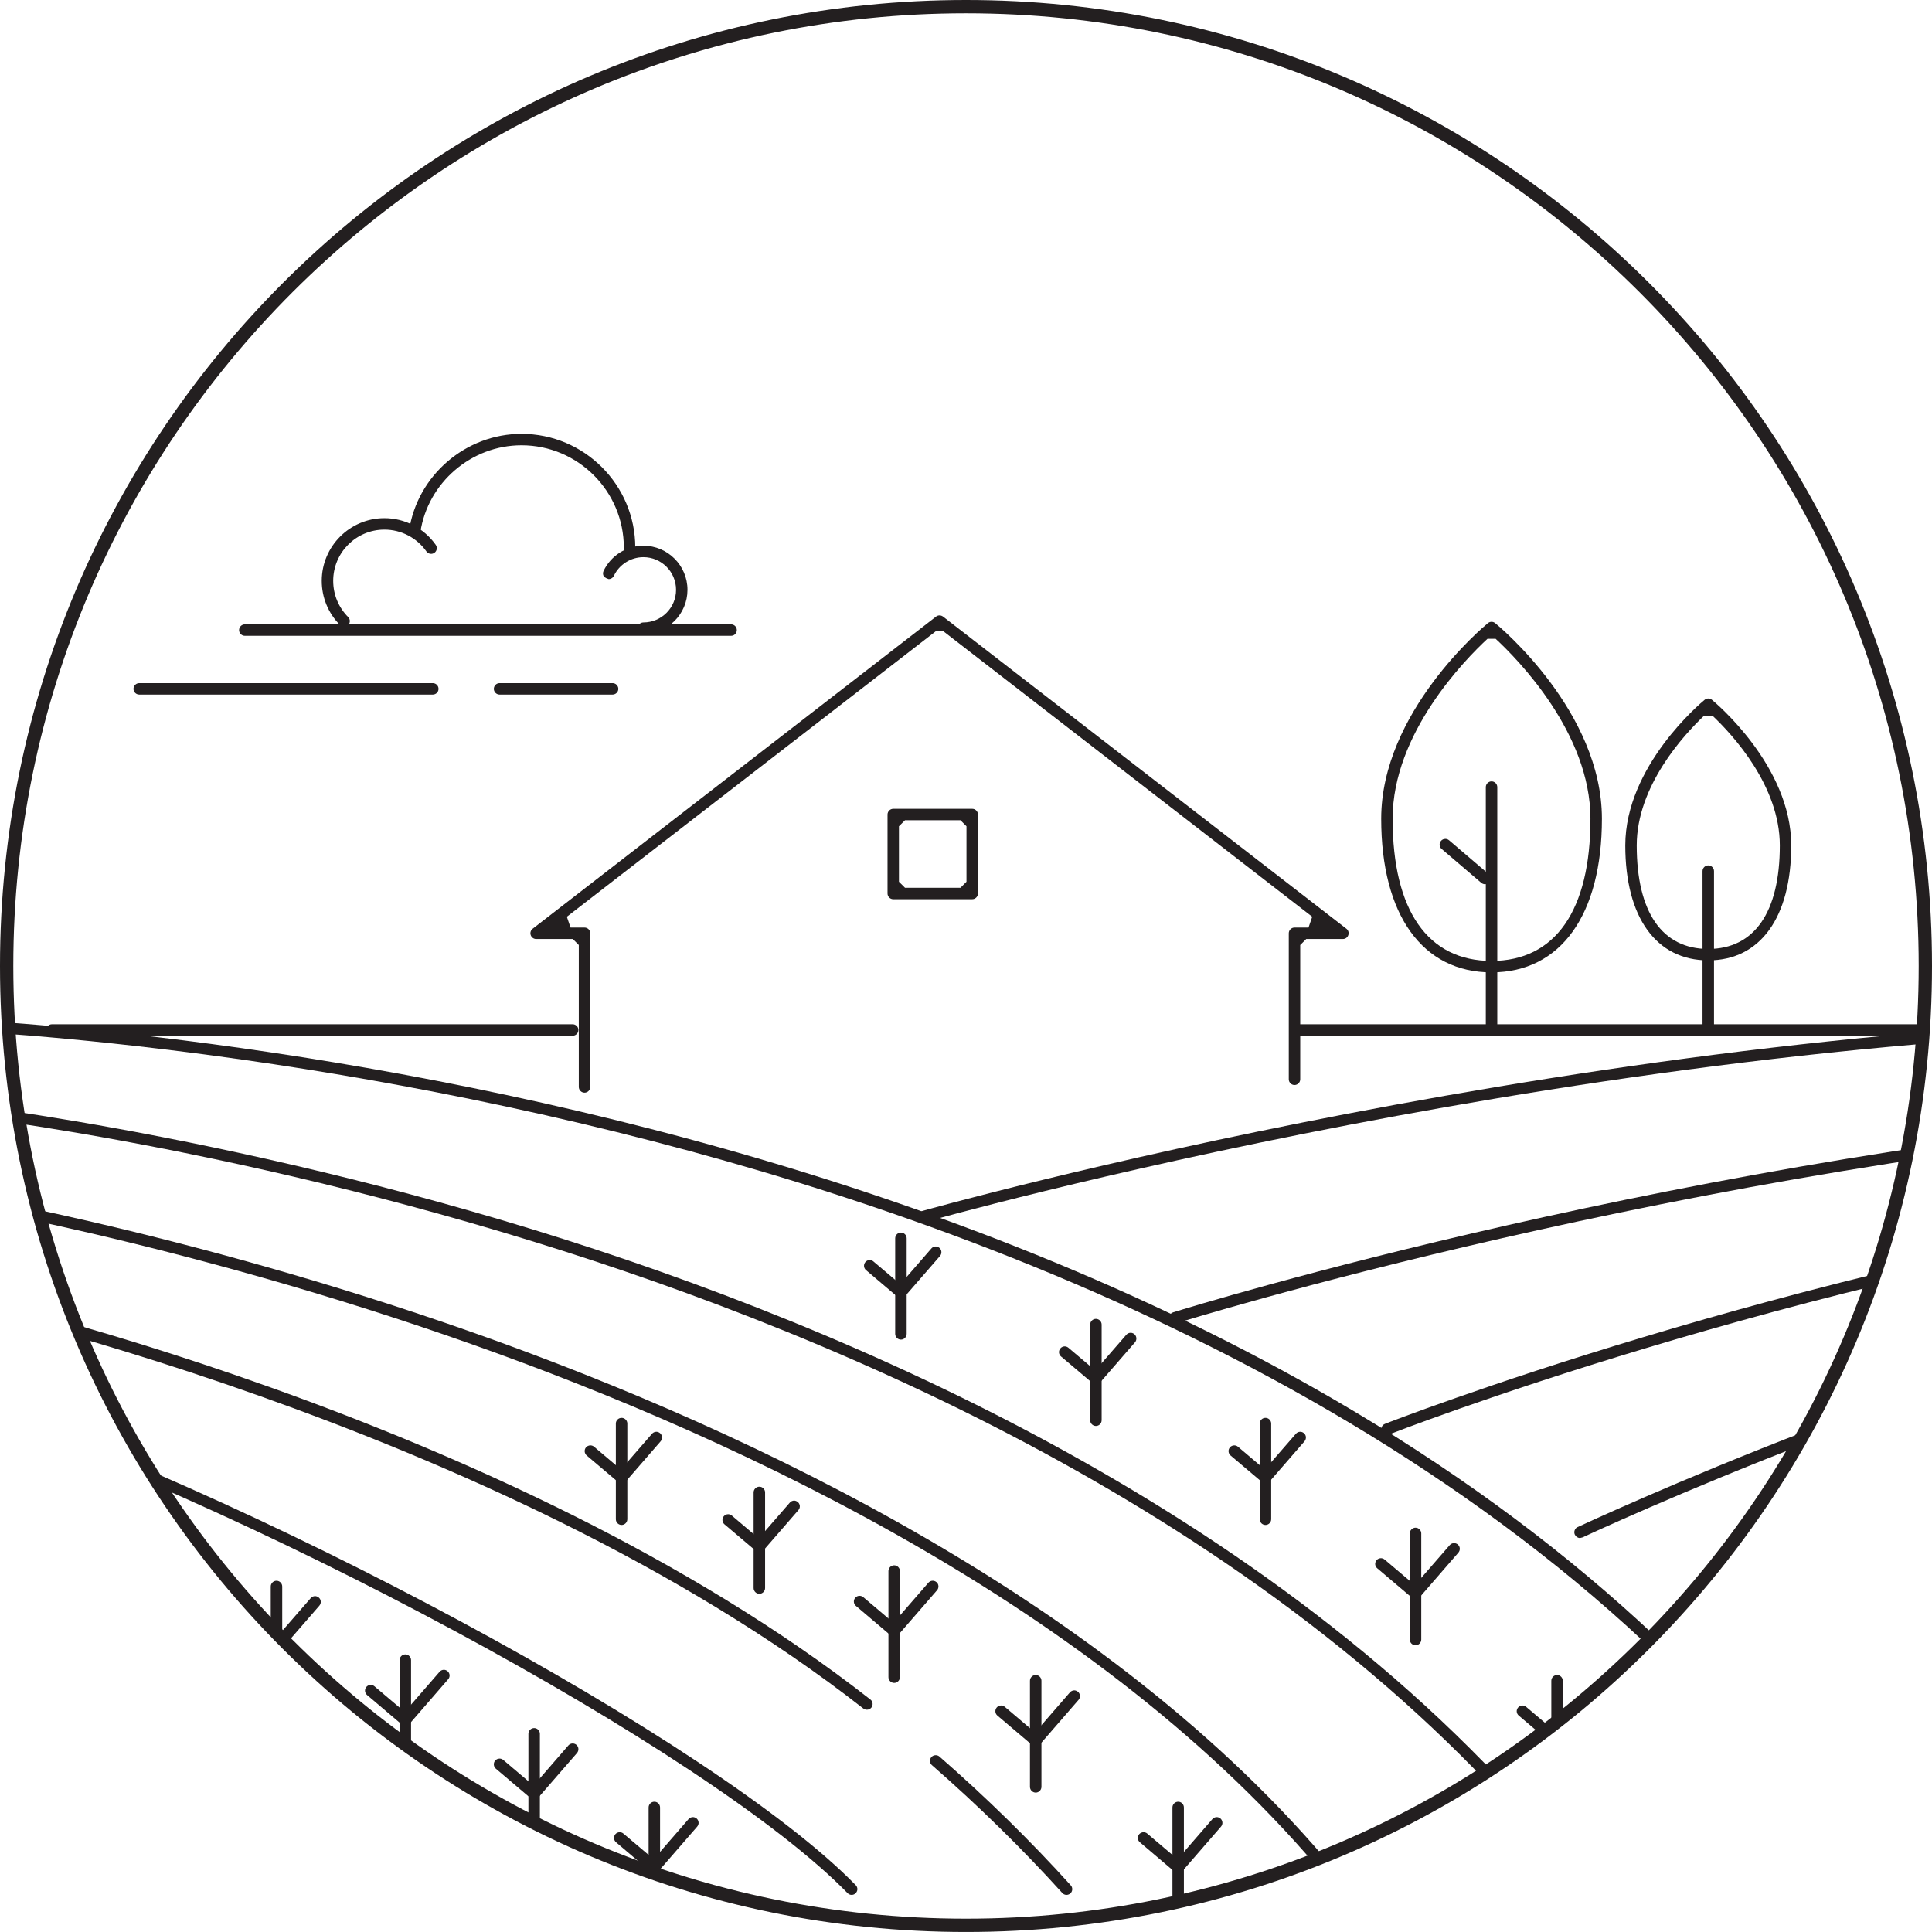 <?xml version="1.0" encoding="utf-8"?>
<!-- Generator: Adobe Illustrator 16.0.0, SVG Export Plug-In . SVG Version: 6.00 Build 0)  -->
<!DOCTYPE svg PUBLIC "-//W3C//DTD SVG 1.1//EN" "http://www.w3.org/Graphics/SVG/1.1/DTD/svg11.dtd">
<svg version="1.1" id="Layer_1" xmlns="http://www.w3.org/2000/svg" xmlns:xlink="http://www.w3.org/1999/xlink" x="0px" y="0px"
	 width="72.584px" height="72.583px" viewBox="0 0 72.584 72.583" enable-background="new 0 0 72.584 72.583" xml:space="preserve">
<g>
	<defs>
		<path id="SVGID_1_" d="M0.251,36.291c0,19.905,16.136,36.042,36.041,36.042s36.042-16.137,36.042-36.042
			c0-19.905-16.137-36.041-36.042-36.041S0.251,16.386,0.251,36.291"/>
	</defs>
	<clipPath id="SVGID_2_">
		<use xlink:href="#SVGID_1_"  overflow="visible"/>
	</clipPath>
	<path clip-path="url(#SVGID_2_)" fill="#231F20" d="M69.912,71.19c-0.072,0-0.141-0.037-0.182-0.1
		c-10.432-16.02-29.575-23.982-43.796-27.842c-15.242-4.135-28.126-4.565-28.667-4.582c-0.058-0.002-0.112-0.025-0.151-0.066
		c-0.039-0.042-0.06-0.096-0.059-0.152c0.003-0.115,0.098-0.209,0.211-0.209c0.14,0.002,13.333,0.405,28.778,4.596
		c9.09,2.466,17.188,5.744,24.07,9.742c8.611,5.002,15.331,11.152,19.974,18.281c0.032,0.047,0.043,0.104,0.03,0.16
		c-0.012,0.057-0.045,0.104-0.094,0.135C69.991,71.177,69.952,71.19,69.912,71.19"/>
	<path clip-path="url(#SVGID_2_)" fill="#231F20" d="M59.586,71.19c-0.066,0-0.13-0.031-0.171-0.086
		c-9.897-12.996-26.27-20.283-38.261-24.109C8.282,42.889-2.304,41.798-2.748,41.753c-0.058-0.004-0.108-0.032-0.145-0.076
		c-0.037-0.044-0.054-0.1-0.048-0.157c0.01-0.11,0.102-0.192,0.214-0.192c0.128,0.01,11.057,1.127,24.01,5.258
		c12.051,3.846,28.508,11.174,38.475,24.26c0.034,0.045,0.05,0.102,0.042,0.158c-0.009,0.057-0.037,0.107-0.082,0.143
		C59.679,71.173,59.634,71.19,59.586,71.19"/>
	<path clip-path="url(#SVGID_2_)" fill="#231F20" d="M50.455,71.19c-0.065,0-0.127-0.029-0.168-0.082
		c-8.366-10.465-22.334-16.984-32.578-20.611C6.622,46.571-2.674,45.085-2.763,45.071c-0.054-0.009-0.104-0.039-0.138-0.084
		c-0.035-0.048-0.048-0.104-0.04-0.16c0.017-0.104,0.109-0.182,0.213-0.182c0.125,0.018,9.486,1.521,20.565,5.441
		c10.301,3.646,24.351,10.205,32.785,20.752c0.072,0.094,0.059,0.23-0.034,0.305C50.551,71.173,50.503,71.19,50.455,71.19"/>
	<path clip-path="url(#SVGID_2_)" fill="#231F20" d="M40.069,71.19c-0.063,0-0.118-0.025-0.158-0.07
		c-1.509-1.666-3.156-3.283-4.9-4.805c-0.043-0.037-0.068-0.09-0.073-0.146c-0.004-0.057,0.016-0.113,0.054-0.156
		c0.041-0.047,0.099-0.072,0.162-0.072c0.052,0,0.102,0.018,0.142,0.053c1.757,1.535,3.418,3.162,4.933,4.838
		c0.079,0.088,0.072,0.223-0.015,0.303C40.173,71.169,40.122,71.19,40.069,71.19"/>
	<path clip-path="url(#SVGID_2_)" fill="#231F20" d="M32.568,64.233c-0.049,0-0.096-0.018-0.135-0.047
		C18.637,53.386-2.559,48.803-2.772,48.758c-0.114-0.024-0.188-0.14-0.166-0.255c0.022-0.098,0.11-0.17,0.212-0.17
		c0.921,0.193,21.684,4.758,35.428,15.518c0.045,0.033,0.072,0.086,0.08,0.143c0.007,0.055-0.01,0.113-0.044,0.158
		C32.696,64.204,32.634,64.233,32.568,64.233"/>
	<path clip-path="url(#SVGID_2_)" fill="#231F20" d="M34.721,45.914c-0.096,0-0.181-0.063-0.206-0.155
		c-0.032-0.115,0.033-0.233,0.146-0.267c0.255-0.071,25.767-7.254,49.77-7.254c0.117,0,0.215,0.097,0.215,0.215
		s-0.098,0.216-0.215,0.216c-24.043,0-49.397,7.164-49.65,7.236L34.721,45.914z"/>
	<path clip-path="url(#SVGID_2_)" fill="#231F20" d="M44.137,49.725c-0.095,0-0.177-0.062-0.205-0.151
		c-0.035-0.112,0.026-0.233,0.141-0.27c0.78-0.242,19.32-5.954,40.34-7.63h0.003c0.126,0,0.22,0.089,0.229,0.198
		c0.009,0.117-0.079,0.221-0.197,0.23c-21.274,1.695-40.063,7.555-40.248,7.612L44.137,49.725z"/>
	<path clip-path="url(#SVGID_2_)" fill="#231F20" d="M52.106,53.909c-0.09,0-0.167-0.053-0.199-0.135
		c-0.044-0.109,0.011-0.234,0.121-0.279c0.146-0.059,14.983-5.845,32.371-8.384h0.005c0.135,0,0.223,0.078,0.237,0.183
		c0.01,0.056-0.006,0.112-0.04,0.158c-0.033,0.047-0.085,0.076-0.141,0.084c-17.439,2.547-32.133,8.303-32.277,8.357L52.106,53.909z
		"/>
	<path clip-path="url(#SVGID_2_)" fill="#231F20" d="M59.361,57.782c-0.084,0-0.158-0.049-0.194-0.125
		c-0.025-0.053-0.028-0.109-0.008-0.164c0.019-0.055,0.058-0.098,0.109-0.121c0.146-0.068,14.688-6.861,25.13-8.436h0.006
		c0.135,0,0.223,0.076,0.237,0.182c0.01,0.055-0.005,0.111-0.039,0.157c-0.033,0.047-0.084,0.077-0.14,0.085
		c-10.355,1.563-24.868,8.332-25.011,8.4L59.361,57.782z"/>
	<path clip-path="url(#SVGID_2_)" fill="#231F20" d="M31.997,71.19c-0.06,0-0.113-0.023-0.154-0.066
		c-5.2-5.334-22.681-14.748-34.637-18.656c-0.056-0.018-0.1-0.055-0.125-0.105s-0.03-0.109-0.013-0.164
		c0.029-0.088,0.111-0.148,0.203-0.148C9.345,55.983,26.912,65.452,32.15,70.825c0.039,0.041,0.063,0.094,0.062,0.152
		c-0.001,0.057-0.025,0.109-0.066,0.15S32.053,71.19,31.997,71.19"/>
	<path clip-path="url(#SVGID_2_)" fill="#231F20" d="M21.961,41.051c-0.118,0-0.216-0.097-0.216-0.215v-5.332l-0.226-0.226h-1.377
		c-0.092,0-0.173-0.059-0.203-0.146c-0.03-0.087,0-0.184,0.073-0.24l15.154-11.727c0.037-0.029,0.083-0.045,0.131-0.045
		c0.049,0,0.094,0.016,0.132,0.045l15.156,11.728c0.071,0.055,0.102,0.152,0.07,0.238c-0.028,0.088-0.109,0.147-0.202,0.147h-1.378
		l-0.226,0.226v5.044c0,0.118-0.097,0.215-0.215,0.215s-0.215-0.097-0.215-0.215v-5.485c0-0.118,0.097-0.215,0.215-0.215h0.526
		l0.14-0.406L35.438,23.713h-0.278L21.296,34.442l0.139,0.406h0.526c0.117,0,0.215,0.097,0.215,0.215v5.773
		C22.176,40.954,22.078,41.051,21.961,41.051"/>
	<path clip-path="url(#SVGID_2_)" fill="#231F20" d="M56.036,36.532c-2.595,0-4.145-2.158-4.145-5.772
		c0-4.003,3.845-7.216,4.01-7.351c0.037-0.03,0.085-0.048,0.135-0.048s0.099,0.018,0.136,0.049c0.164,0.134,4.011,3.329,4.011,7.35
		C60.183,34.374,58.633,36.532,56.036,36.532 M55.883,24c-0.836,0.773-3.563,3.548-3.563,6.76c0,3.445,1.32,5.342,3.716,5.342
		c2.397,0,3.716-1.897,3.716-5.342c0-3.212-2.726-5.987-3.561-6.76H55.883z"/>
	<path clip-path="url(#SVGID_2_)" fill="#231F20" d="M64.178,36.081c-1.952,0-3.117-1.614-3.117-4.318
		c0-2.992,2.86-5.372,2.982-5.472c0.039-0.032,0.085-0.049,0.136-0.049s0.098,0.017,0.137,0.049c0.12,0.1,2.98,2.48,2.98,5.472
		C67.296,34.467,66.13,36.081,64.178,36.081 M64.023,26.887c-0.763,0.722-2.532,2.643-2.532,4.876c0,2.508,0.954,3.889,2.687,3.889
		c1.734,0,2.689-1.381,2.689-3.889c0-2.241-1.771-4.157-2.532-4.877L64.023,26.887z"/>
	<path clip-path="url(#SVGID_2_)" fill="#231F20" d="M56.037,38.849c-0.118,0-0.216-0.097-0.216-0.215v-9.063
		c0-0.118,0.098-0.215,0.216-0.215c0.117,0,0.215,0.097,0.215,0.215v9.063C56.252,38.752,56.154,38.849,56.037,38.849"/>
	<path clip-path="url(#SVGID_2_)" fill="#231F20" d="M64.178,38.911c-0.117,0-0.215-0.097-0.215-0.215v-5.969
		c0-0.118,0.098-0.214,0.215-0.214c0.118,0,0.216,0.096,0.216,0.214v5.969C64.394,38.814,64.296,38.911,64.178,38.911"/>
	<path clip-path="url(#SVGID_2_)" fill="#231F20" d="M55.791,33.22c-0.052,0-0.101-0.019-0.14-0.052l-1.491-1.274
		c-0.09-0.076-0.1-0.212-0.022-0.302c0.04-0.048,0.099-0.075,0.163-0.075c0.036,0,0.09,0.009,0.14,0.052l1.49,1.273
		c0.044,0.037,0.069,0.089,0.075,0.147c0.004,0.056-0.015,0.111-0.052,0.155C55.912,33.193,55.854,33.22,55.791,33.22"/>
	<path clip-path="url(#SVGID_2_)" fill="#231F20" d="M33.559,33.783c-0.117,0-0.215-0.096-0.215-0.215v-2.966
		c0-0.119,0.098-0.215,0.215-0.215h2.967c0.117,0,0.215,0.096,0.215,0.215v2.966c0,0.119-0.098,0.215-0.215,0.215H33.559z
		 M33.773,31.043v2.084l0.228,0.227h2.083l0.226-0.227v-2.084l-0.226-0.227h-2.083L33.773,31.043z"/>
	<path clip-path="url(#SVGID_2_)" fill="#231F20" d="M24.582,70.368c-0.051,0-0.1-0.02-0.139-0.051l-1.299-1.104
		c-0.09-0.076-0.102-0.213-0.025-0.303c0.04-0.047,0.101-0.074,0.163-0.074c0.036,0,0.089,0.008,0.139,0.051l0.969,0.82l0.316-0.025
		l1.163-1.34c0.041-0.047,0.102-0.074,0.162-0.074c0.037,0,0.091,0.01,0.142,0.053c0.043,0.039,0.068,0.09,0.072,0.148
		c0.005,0.057-0.015,0.111-0.052,0.156l-1.448,1.668C24.704,70.341,24.646,70.368,24.582,70.368"/>
	<path clip-path="url(#SVGID_2_)" fill="#231F20" d="M24.584,72.106c-0.118,0-0.216-0.098-0.216-0.215v-3.986
		c0-0.119,0.098-0.215,0.216-0.215c0.117,0,0.214,0.096,0.214,0.215v3.986C24.798,72.009,24.701,72.106,24.584,72.106"/>
	<path clip-path="url(#SVGID_2_)" fill="#231F20" d="M44.263,70.368c-0.052,0-0.101-0.02-0.14-0.051l-1.299-1.104
		c-0.044-0.037-0.071-0.088-0.076-0.145c-0.004-0.059,0.015-0.113,0.051-0.158c0.041-0.047,0.102-0.074,0.164-0.074
		c0.036,0,0.09,0.008,0.139,0.051l0.968,0.82l0.317-0.025l1.162-1.34c0.041-0.047,0.101-0.074,0.162-0.074
		c0.036,0,0.092,0.01,0.142,0.053c0.043,0.039,0.068,0.09,0.072,0.148c0.005,0.057-0.015,0.111-0.052,0.156l-1.448,1.668
		C44.384,70.341,44.325,70.368,44.263,70.368"/>
	<path clip-path="url(#SVGID_2_)" fill="#231F20" d="M44.264,72.106c-0.118,0-0.216-0.098-0.216-0.215v-3.986
		c0-0.119,0.098-0.215,0.216-0.215c0.117,0,0.214,0.096,0.214,0.215v3.986C44.478,72.009,44.381,72.106,44.264,72.106"/>
	<path clip-path="url(#SVGID_2_)" fill="#231F20" d="M38.911,65.606c-0.036,0-0.091-0.01-0.141-0.051l-1.299-1.102
		c-0.09-0.076-0.101-0.213-0.025-0.303c0.041-0.049,0.102-0.076,0.164-0.076c0.035,0,0.089,0.01,0.14,0.051l0.967,0.82l0.317-0.025
		l1.162-1.338c0.041-0.047,0.102-0.076,0.162-0.076c0.037,0,0.091,0.012,0.143,0.055c0.043,0.037,0.067,0.09,0.071,0.146
		c0.006,0.057-0.014,0.113-0.051,0.156l-1.449,1.67C39.031,65.581,38.973,65.606,38.911,65.606"/>
	<path clip-path="url(#SVGID_2_)" fill="#231F20" d="M38.911,67.347c-0.118,0-0.216-0.098-0.216-0.215v-3.988
		c0-0.117,0.098-0.215,0.216-0.215c0.117,0,0.215,0.098,0.215,0.215v3.988C39.126,67.249,39.028,67.347,38.911,67.347"/>
	<path clip-path="url(#SVGID_2_)" fill="#231F20" d="M33.594,61.487c-0.051,0-0.101-0.02-0.14-0.053l-1.299-1.102
		c-0.091-0.076-0.102-0.213-0.025-0.303c0.04-0.049,0.101-0.076,0.163-0.076c0.035,0,0.089,0.01,0.14,0.051l0.968,0.82l0.316-0.025
		l1.162-1.338c0.041-0.047,0.102-0.074,0.163-0.074c0.036,0,0.091,0.01,0.142,0.053c0.089,0.076,0.098,0.213,0.021,0.303
		l-1.449,1.67C33.714,61.46,33.655,61.487,33.594,61.487"/>
	<path clip-path="url(#SVGID_2_)" fill="#231F20" d="M33.594,63.226c-0.118,0-0.216-0.098-0.216-0.215v-3.988
		c0-0.117,0.098-0.215,0.216-0.215c0.117,0,0.215,0.098,0.215,0.215v3.988C33.809,63.128,33.711,63.226,33.594,63.226"/>
	<path clip-path="url(#SVGID_2_)" fill="#231F20" d="M28.529,58.312c-0.053,0-0.101-0.02-0.14-0.053l-1.172-0.992
		c-0.089-0.076-0.101-0.213-0.024-0.303c0.041-0.049,0.102-0.076,0.163-0.076c0.036,0,0.091,0.01,0.141,0.053l0.838,0.711
		l0.317-0.025l1.021-1.174c0.041-0.047,0.099-0.076,0.162-0.076c0.036,0,0.09,0.012,0.14,0.055c0.043,0.037,0.07,0.09,0.074,0.146
		c0.003,0.057-0.015,0.111-0.052,0.154l-1.307,1.506C28.649,58.284,28.591,58.312,28.529,58.312"/>
	<path clip-path="url(#SVGID_2_)" fill="#231F20" d="M28.529,59.878c-0.118,0-0.216-0.098-0.216-0.215v-3.594
		c0-0.119,0.098-0.215,0.216-0.215c0.117,0,0.215,0.096,0.215,0.215v3.594C28.744,59.78,28.646,59.878,28.529,59.878"/>
	<path clip-path="url(#SVGID_2_)" fill="#231F20" d="M23.352,55.724c-0.052,0-0.1-0.018-0.138-0.051l-1.173-0.992
		c-0.089-0.078-0.101-0.213-0.025-0.305c0.041-0.047,0.103-0.074,0.165-0.074c0.035,0,0.089,0.008,0.138,0.051l0.84,0.711
		l0.316-0.025l1.021-1.174c0.041-0.047,0.1-0.074,0.163-0.074c0.036,0,0.09,0.01,0.14,0.053c0.089,0.078,0.099,0.215,0.021,0.305
		l-1.306,1.504C23.473,55.698,23.415,55.724,23.352,55.724"/>
	<path clip-path="url(#SVGID_2_)" fill="#231F20" d="M23.353,57.292c-0.118,0-0.216-0.098-0.216-0.215v-3.596
		c0-0.117,0.098-0.213,0.216-0.213c0.117,0,0.215,0.096,0.215,0.213v3.596C23.567,57.194,23.47,57.292,23.353,57.292"/>
	<path clip-path="url(#SVGID_2_)" fill="#231F20" d="M63.85,70.368c-0.052,0-0.101-0.02-0.14-0.051l-1.299-1.104
		c-0.091-0.076-0.103-0.211-0.025-0.303c0.04-0.047,0.101-0.074,0.163-0.074c0.036,0,0.089,0.008,0.139,0.051l0.969,0.82
		l0.316-0.025l1.162-1.34c0.041-0.047,0.102-0.074,0.163-0.074c0.036,0,0.091,0.01,0.142,0.053c0.043,0.039,0.068,0.09,0.072,0.148
		c0.004,0.057-0.015,0.111-0.052,0.156l-1.448,1.668C63.971,70.341,63.911,70.368,63.85,70.368"/>
	<path clip-path="url(#SVGID_2_)" fill="#231F20" d="M63.85,72.106c-0.118,0-0.216-0.098-0.216-0.215v-3.986
		c0-0.119,0.098-0.215,0.216-0.215c0.117,0,0.215,0.096,0.215,0.215v3.986C64.064,72.009,63.967,72.106,63.85,72.106"/>
	<path clip-path="url(#SVGID_2_)" fill="#231F20" d="M58.497,65.606c-0.052,0-0.101-0.02-0.14-0.051l-1.299-1.102
		c-0.044-0.037-0.071-0.09-0.076-0.148c-0.004-0.055,0.015-0.111,0.051-0.154c0.041-0.049,0.102-0.076,0.164-0.076
		c0.035,0,0.09,0.01,0.14,0.051l0.967,0.82l0.317-0.025l1.162-1.338c0.041-0.047,0.101-0.076,0.162-0.076
		c0.036,0,0.09,0.012,0.142,0.055c0.043,0.037,0.068,0.09,0.072,0.146c0.005,0.057-0.015,0.111-0.052,0.154l-1.448,1.672
		C58.618,65.581,58.56,65.606,58.497,65.606"/>
	<path clip-path="url(#SVGID_2_)" fill="#231F20" d="M58.498,67.347c-0.118,0-0.216-0.098-0.216-0.215v-3.988
		c0-0.117,0.098-0.215,0.216-0.215c0.117,0,0.214,0.098,0.214,0.215v3.988C58.712,67.249,58.615,67.347,58.498,67.347"/>
	<path clip-path="url(#SVGID_2_)" fill="#231F20" d="M53.18,60.073c-0.051,0-0.1-0.02-0.138-0.051l-1.301-1.104
		c-0.044-0.037-0.071-0.09-0.076-0.146c-0.004-0.057,0.015-0.113,0.051-0.156c0.041-0.049,0.102-0.076,0.164-0.076
		c0.035,0,0.089,0.01,0.14,0.051l0.967,0.82l0.316-0.025l1.163-1.338c0.041-0.047,0.102-0.074,0.163-0.074
		c0.036,0,0.092,0.01,0.142,0.053c0.089,0.078,0.097,0.213,0.02,0.303l-1.448,1.67C53.301,60.046,53.241,60.073,53.18,60.073"/>
	<path clip-path="url(#SVGID_2_)" fill="#231F20" d="M53.181,61.812c-0.118,0-0.216-0.098-0.216-0.215v-3.988
		c0-0.117,0.098-0.215,0.216-0.215c0.117,0,0.215,0.098,0.215,0.215v3.988C53.396,61.714,53.298,61.812,53.181,61.812"/>
	<path clip-path="url(#SVGID_2_)" fill="#231F20" d="M47.543,55.724c-0.036,0-0.091-0.01-0.139-0.051l-1.173-0.992
		c-0.089-0.078-0.101-0.213-0.024-0.303c0.041-0.051,0.102-0.076,0.164-0.076c0.036,0,0.09,0.008,0.14,0.051l0.838,0.711
		l0.317-0.025l1.021-1.174c0.041-0.047,0.099-0.074,0.162-0.074c0.036,0,0.09,0.01,0.14,0.053c0.043,0.037,0.07,0.09,0.074,0.148
		c0.003,0.055-0.015,0.111-0.052,0.156l-1.307,1.504C47.663,55.698,47.604,55.724,47.543,55.724"/>
	<path clip-path="url(#SVGID_2_)" fill="#231F20" d="M47.543,57.292c-0.118,0-0.216-0.098-0.216-0.215v-3.596
		c0-0.117,0.098-0.213,0.216-0.213c0.117,0,0.215,0.096,0.215,0.213v3.596C47.758,57.194,47.66,57.292,47.543,57.292"/>
	<path clip-path="url(#SVGID_2_)" fill="#231F20" d="M41.172,52.007c-0.051,0-0.1-0.02-0.138-0.053l-1.173-0.993
		c-0.044-0.037-0.07-0.089-0.075-0.146c-0.004-0.058,0.015-0.113,0.052-0.156c0.041-0.049,0.101-0.076,0.162-0.076
		c0.036,0,0.09,0.01,0.139,0.051l0.84,0.711l0.316-0.025l1.021-1.174c0.041-0.047,0.1-0.074,0.162-0.074
		c0.037,0,0.09,0.01,0.141,0.053c0.089,0.078,0.1,0.214,0.022,0.305l-1.307,1.504C41.293,51.979,41.233,52.007,41.172,52.007"/>
	<path clip-path="url(#SVGID_2_)" fill="#231F20" d="M41.173,53.573c-0.118,0-0.216-0.098-0.216-0.215v-3.594
		c0-0.118,0.098-0.215,0.216-0.215c0.117,0,0.215,0.097,0.215,0.215v3.594C41.388,53.476,41.29,53.573,41.173,53.573"/>
	<path clip-path="url(#SVGID_2_)" fill="#231F20" d="M33.847,48.763c-0.051,0-0.101-0.019-0.14-0.052l-1.171-0.993
		c-0.044-0.037-0.07-0.089-0.075-0.145c-0.005-0.059,0.014-0.114,0.051-0.158c0.041-0.049,0.101-0.075,0.163-0.075
		c0.036,0,0.09,0.009,0.139,0.052l0.84,0.711l0.317-0.025l1.02-1.174c0.041-0.047,0.1-0.075,0.162-0.075
		c0.037,0,0.09,0.01,0.141,0.053c0.089,0.078,0.1,0.214,0.022,0.304l-1.307,1.504C33.967,48.737,33.909,48.763,33.847,48.763"/>
	<path clip-path="url(#SVGID_2_)" fill="#231F20" d="M33.848,50.329c-0.118,0-0.216-0.097-0.216-0.215v-3.593
		c0-0.118,0.098-0.214,0.216-0.214c0.117,0,0.215,0.096,0.215,0.214v3.593C34.063,50.232,33.965,50.329,33.848,50.329"/>
	<path clip-path="url(#SVGID_2_)" fill="#231F20" d="M20.068,67.601c-0.052,0-0.1-0.02-0.14-0.051l-1.3-1.102
		c-0.09-0.078-0.102-0.213-0.025-0.303c0.041-0.049,0.102-0.076,0.164-0.076c0.036,0,0.089,0.008,0.14,0.051l0.967,0.82l0.317-0.025
		l1.162-1.34c0.041-0.047,0.102-0.074,0.163-0.074c0.036,0,0.091,0.01,0.142,0.053c0.089,0.078,0.097,0.215,0.02,0.305l-1.448,1.668
		C20.188,67.573,20.13,67.601,20.068,67.601"/>
	<path clip-path="url(#SVGID_2_)" fill="#231F20" d="M20.068,69.339c-0.118,0-0.216-0.098-0.216-0.215v-3.986
		c0-0.119,0.098-0.215,0.216-0.215c0.117,0,0.215,0.096,0.215,0.215v3.986C20.283,69.241,20.186,69.339,20.068,69.339"/>
	<path clip-path="url(#SVGID_2_)" fill="#231F20" d="M15.228,64.833c-0.052,0-0.101-0.02-0.14-0.051l-1.299-1.102
		c-0.09-0.078-0.102-0.213-0.025-0.303c0.041-0.049,0.102-0.076,0.163-0.076c0.036,0,0.089,0.008,0.14,0.051l0.968,0.82l0.317-0.025
		l1.162-1.338c0.041-0.049,0.102-0.076,0.162-0.076c0.036,0,0.09,0.01,0.141,0.055c0.044,0.037,0.069,0.09,0.074,0.146
		c0.004,0.057-0.016,0.111-0.053,0.154l-1.447,1.67C15.348,64.808,15.29,64.833,15.228,64.833"/>
	<path clip-path="url(#SVGID_2_)" fill="#231F20" d="M15.228,66.571c-0.118,0-0.216-0.098-0.216-0.215V62.37
		c0-0.119,0.098-0.215,0.216-0.215c0.117,0,0.215,0.096,0.215,0.215v3.986C15.442,66.474,15.345,66.571,15.228,66.571"/>
	<path clip-path="url(#SVGID_2_)" fill="#231F20" d="M10.388,62.065c-0.036,0-0.09-0.008-0.14-0.051l-1.3-1.102
		c-0.09-0.078-0.102-0.213-0.025-0.303c0.041-0.049,0.102-0.076,0.164-0.076c0.036,0,0.089,0.008,0.14,0.051l0.967,0.82l0.316-0.025
		l1.163-1.338c0.041-0.047,0.102-0.076,0.162-0.076c0.037,0,0.091,0.012,0.143,0.055c0.089,0.076,0.098,0.213,0.021,0.303
		l-1.449,1.668C10.508,62.038,10.449,62.065,10.388,62.065"/>
	<path clip-path="url(#SVGID_2_)" fill="#231F20" d="M10.388,63.804c-0.118,0-0.216-0.098-0.216-0.215v-3.986
		c0-0.119,0.098-0.215,0.216-0.215c0.117,0,0.215,0.096,0.215,0.215v3.986C10.603,63.706,10.505,63.804,10.388,63.804"/>
	<path clip-path="url(#SVGID_2_)" fill="#231F20" d="M5.519,59.554c-0.052,0-0.101-0.02-0.14-0.053L4.08,58.399
		c-0.044-0.037-0.071-0.088-0.076-0.146C4,58.196,4.019,58.142,4.055,58.099c0.041-0.049,0.101-0.076,0.163-0.076
		c0.036,0,0.089,0.008,0.139,0.051l0.969,0.82l0.317-0.025l1.161-1.34c0.041-0.047,0.102-0.074,0.162-0.074
		c0.037,0,0.091,0.01,0.143,0.053c0.043,0.037,0.068,0.09,0.072,0.146c0.005,0.057-0.015,0.113-0.052,0.156l-1.449,1.67
		C5.639,59.526,5.58,59.554,5.519,59.554"/>
	<path clip-path="url(#SVGID_2_)" fill="#231F20" d="M5.519,61.292c-0.118,0-0.216-0.098-0.216-0.215v-3.986
		c0-0.119,0.098-0.215,0.216-0.215c0.117,0,0.215,0.096,0.215,0.215v3.986C5.733,61.194,5.636,61.292,5.519,61.292"/>
	<path clip-path="url(#SVGID_2_)" fill="#231F20" d="M9.198,23.887c-0.118,0-0.216-0.097-0.216-0.215s0.098-0.215,0.216-0.215h18.27
		c0.118,0,0.214,0.097,0.214,0.215s-0.096,0.215-0.214,0.215H9.198z"/>
	<path clip-path="url(#SVGID_2_)" fill="#231F20" d="M12.93,23.549c-0.059,0-0.111-0.022-0.151-0.062
		c-0.446-0.445-0.691-1.037-0.691-1.666c0-1.297,1.058-2.354,2.355-2.354c0.766,0,1.487,0.375,1.928,1.003
		c0.068,0.097,0.045,0.231-0.051,0.299c-0.036,0.025-0.079,0.039-0.124,0.039c-0.071,0-0.136-0.034-0.176-0.091
		c-0.361-0.514-0.95-0.82-1.577-0.82c-1.063,0-1.925,0.863-1.925,1.924c0,0.514,0.199,0.998,0.563,1.362
		c0.083,0.084,0.083,0.22-0.001,0.304C13.04,23.527,12.987,23.549,12.93,23.549"/>
	<path clip-path="url(#SVGID_2_)" fill="#231F20" d="M23.652,20.788c-0.117,0-0.215-0.097-0.215-0.215
		c0-2.119-1.724-3.844-3.844-3.844c-1.885,0-3.519,1.404-3.8,3.265c-0.017,0.105-0.107,0.183-0.212,0.183
		c-0.089-0.011-0.14-0.041-0.173-0.088c-0.034-0.046-0.049-0.103-0.039-0.158c0.312-2.071,2.129-3.631,4.224-3.631
		c2.357,0,4.274,1.917,4.274,4.273C23.868,20.691,23.771,20.788,23.652,20.788"/>
	<path clip-path="url(#SVGID_2_)" fill="#231F20" d="M24.172,23.814c-0.118,0-0.216-0.096-0.216-0.214s0.098-0.215,0.216-0.215
		c0.677,0,1.227-0.55,1.227-1.226c0-0.677-0.55-1.227-1.227-1.227c-0.473,0-0.907,0.276-1.109,0.701
		c-0.036,0.075-0.112,0.123-0.195,0.123c-0.143-0.046-0.182-0.088-0.202-0.142c-0.018-0.055-0.015-0.113,0.01-0.165
		c0.272-0.574,0.86-0.947,1.497-0.947c0.912,0,1.655,0.744,1.655,1.657S25.084,23.814,24.172,23.814"/>
	<path clip-path="url(#SVGID_2_)" fill="#231F20" d="M18.769,26.095c-0.118,0-0.216-0.097-0.216-0.215s0.098-0.215,0.216-0.215
		h4.245c0.118,0,0.216,0.097,0.216,0.215s-0.098,0.215-0.216,0.215H18.769z"/>
	<path clip-path="url(#SVGID_2_)" fill="#231F20" d="M5.231,26.095c-0.118,0-0.216-0.097-0.216-0.215s0.098-0.215,0.216-0.215h11.03
		c0.118,0,0.214,0.097,0.214,0.215s-0.096,0.215-0.214,0.215H5.231z"/>
	<path clip-path="url(#SVGID_2_)" fill="#231F20" d="M64.799,61.835c-0.071,0-0.139-0.035-0.179-0.096
		c-0.064-0.098-0.039-0.232,0.06-0.299c8.935-5.988,19.265-8.59,19.701-8.697h0.018c0.138,0,0.217,0.066,0.24,0.158
		c0.014,0.057,0.005,0.113-0.026,0.162c-0.029,0.049-0.077,0.082-0.132,0.098c-0.106,0.025-10.632,2.652-19.563,8.637
		C64.884,61.821,64.842,61.835,64.799,61.835"/>
	<path clip-path="url(#SVGID_2_)" fill="#231F20" d="M1.951,38.911c-0.118,0-0.216-0.097-0.216-0.215s0.098-0.215,0.216-0.215
		h19.564c0.119,0,0.215,0.097,0.215,0.215s-0.096,0.215-0.215,0.215H1.951z"/>
	<path clip-path="url(#SVGID_2_)" fill="#231F20" d="M48.849,38.911c-0.118,0-0.216-0.097-0.216-0.215s0.098-0.215,0.216-0.215
		h27.538c0.118,0,0.216,0.097,0.216,0.215s-0.098,0.215-0.216,0.215H48.849z"/>
</g>
<path fill="none" stroke="#231F20" stroke-width="0.5" stroke-miterlimit="10" d="M36.292,72.333L36.292,72.333
	c-19.904,0-36.042-16.137-36.042-36.042C0.25,16.386,16.388,0.25,36.292,0.25c19.905,0,36.042,16.136,36.042,36.041
	C72.334,56.196,56.197,72.333,36.292,72.333z"/>
</svg>
